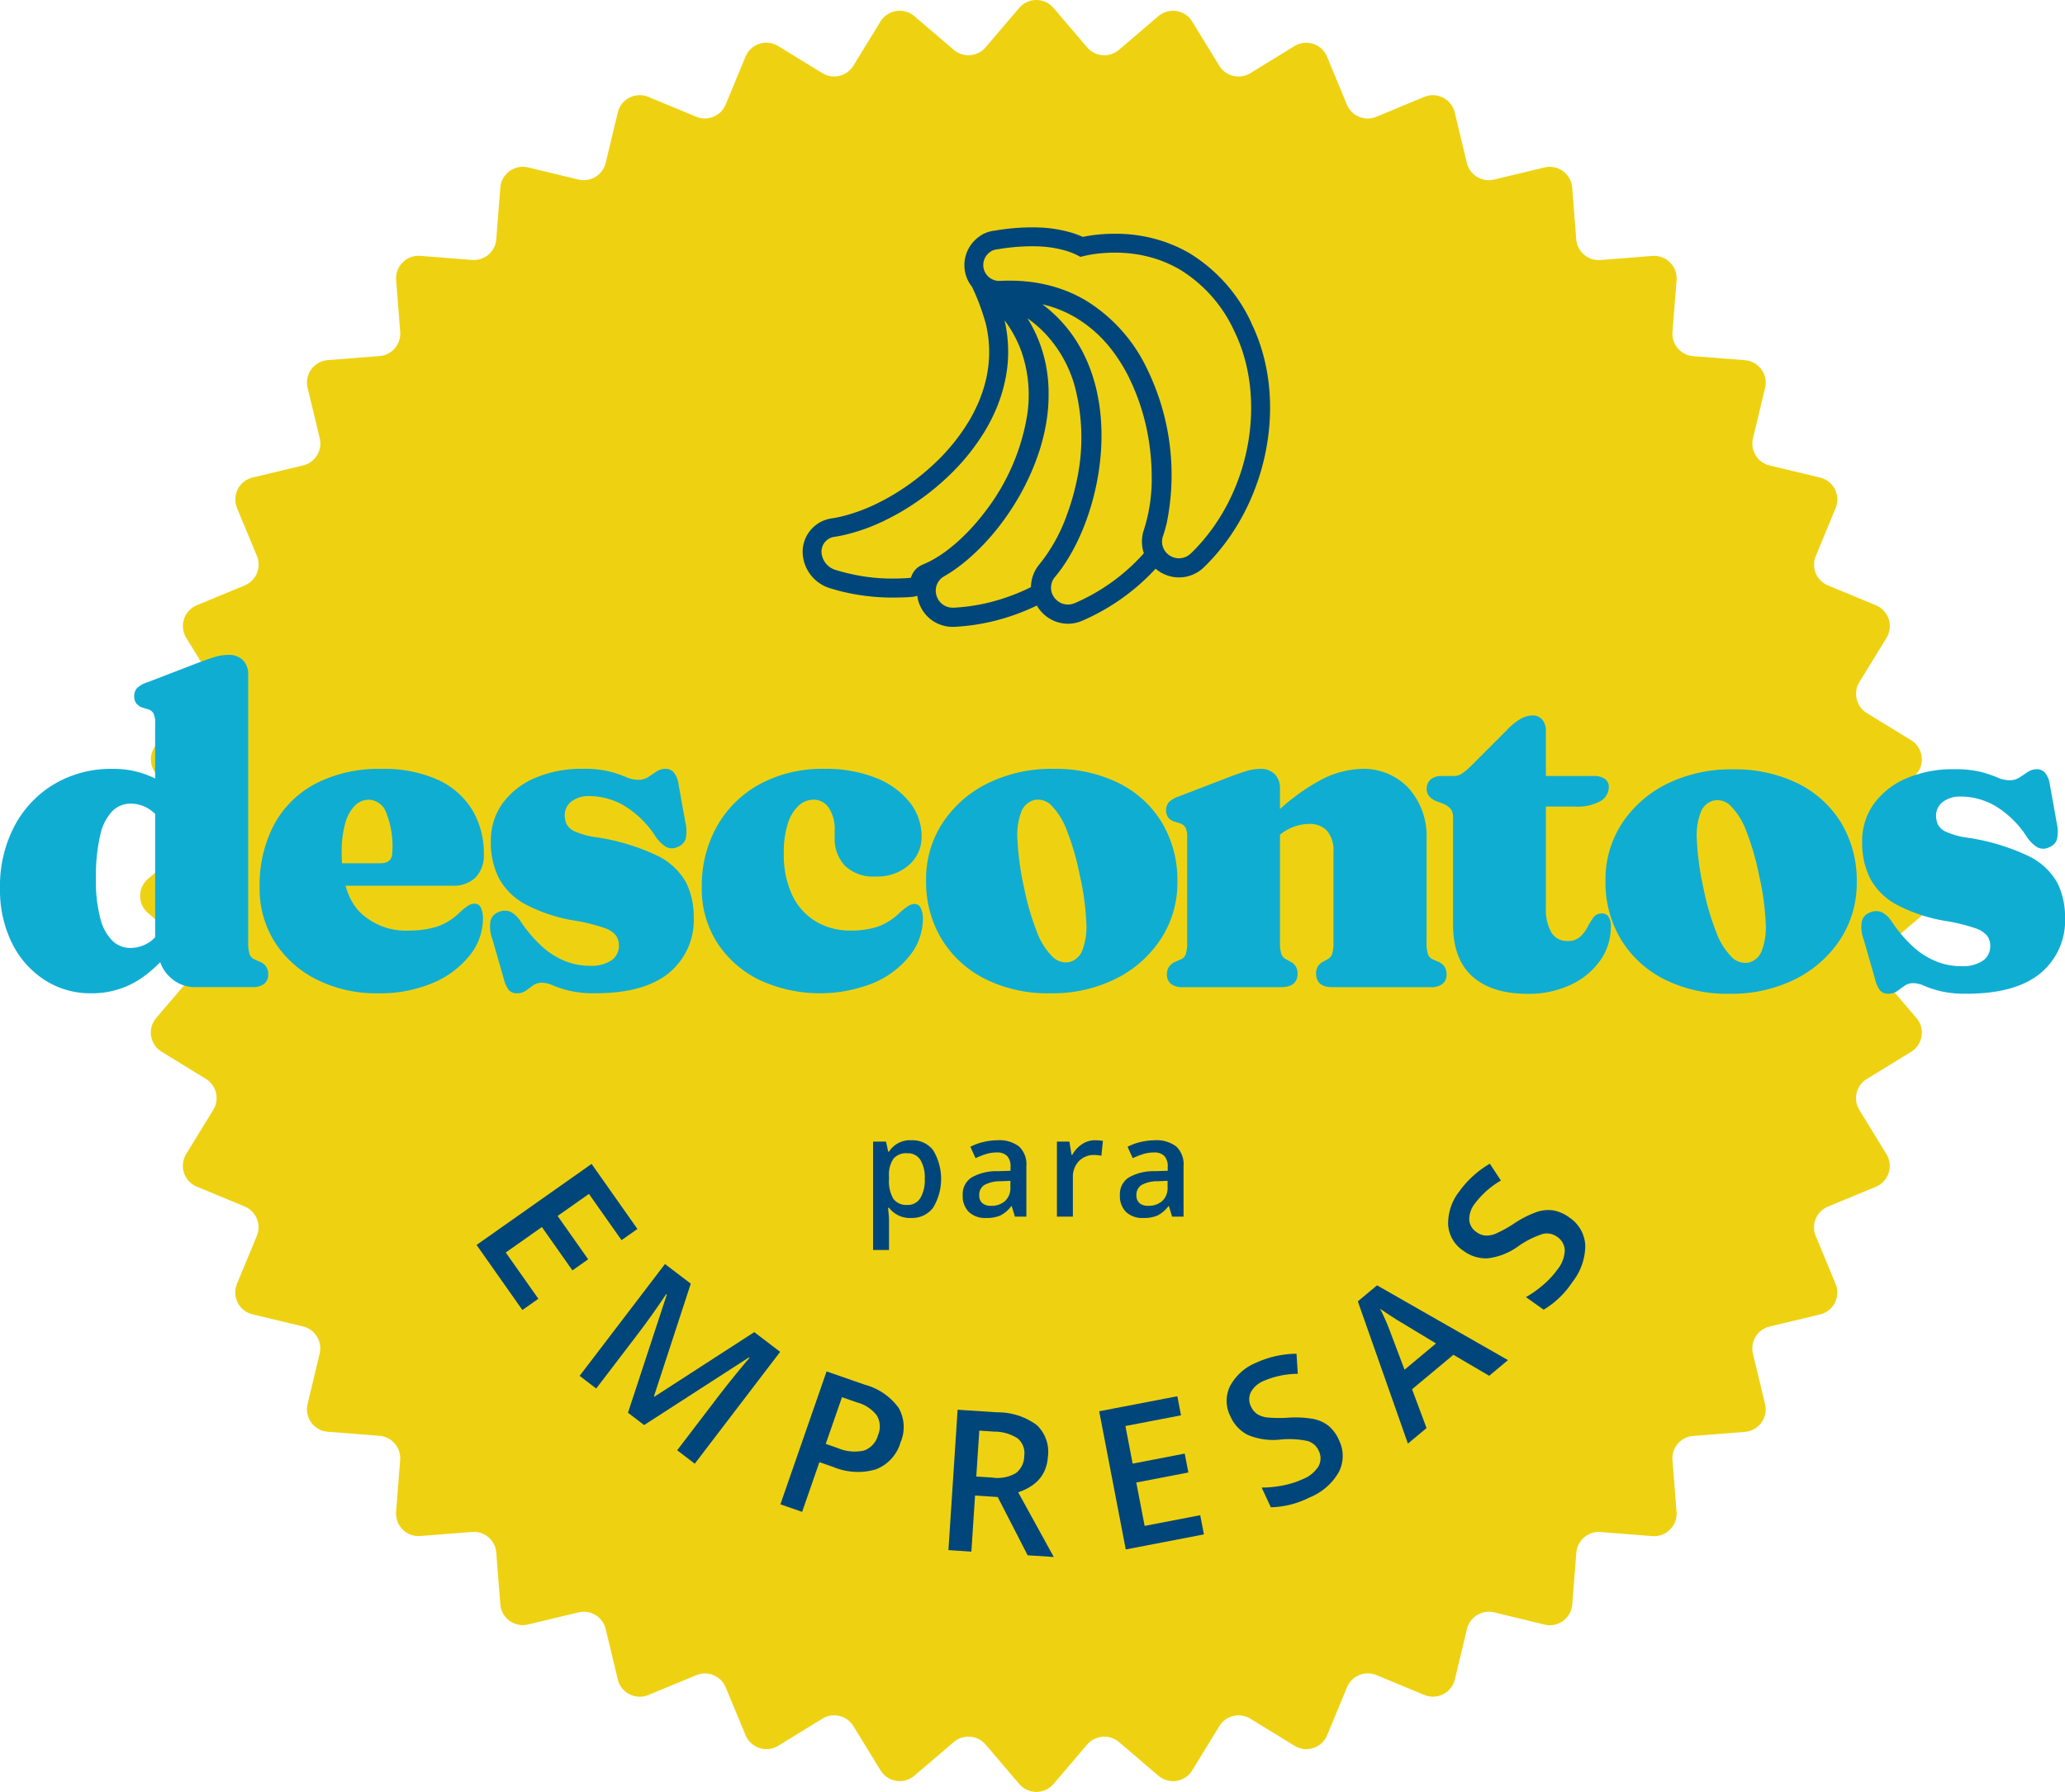 <svg xmlns="http://www.w3.org/2000/svg" xmlns:xlink="http://www.w3.org/1999/xlink" id="Grupo_2299" data-name="Grupo 2299" width="267.472" height="232.163" viewBox="0 0 267.472 232.163"><defs><clipPath id="clip-path"><rect id="Ret&#xE2;ngulo_755" data-name="Ret&#xE2;ngulo 755" width="267.472" height="232.163" fill="none"></rect></clipPath></defs><g id="Grupo_2298" data-name="Grupo 2298" clip-path="url(#clip-path)"><path id="Caminho_3823" data-name="Caminho 3823" d="M136.453,1.024l4.362,5.108a2.92,2.92,0,0,0,4.115.326l0,0,5.106-4.363a2.92,2.92,0,0,1,4.117.323,2.889,2.889,0,0,1,.27.372l3.508,5.727a2.919,2.919,0,0,0,4.015.964h0l5.727-3.51a2.92,2.92,0,0,1,4.014.971,2.961,2.961,0,0,1,.2.4l2.57,6.206a2.92,2.92,0,0,0,3.815,1.581l6.2-2.572a2.92,2.92,0,0,1,3.957,2.017l1.567,6.531a2.921,2.921,0,0,0,3.521,2.158l6.531-1.569a2.919,2.919,0,0,1,3.521,2.157,2.885,2.885,0,0,1,.072.453l.526,6.7a2.92,2.92,0,0,0,3.14,2.682l6.7-.528A2.921,2.921,0,0,1,217.16,36.3l-.528,6.7a2.92,2.92,0,0,0,2.682,3.14l6.7.526A2.921,2.921,0,0,1,228.7,49.8a2.885,2.885,0,0,1-.072.453l-1.569,6.531a2.921,2.921,0,0,0,2.158,3.521l6.531,1.567a2.919,2.919,0,0,1,2.017,3.957l-2.572,6.205a2.92,2.92,0,0,0,1.581,3.815l6.206,2.57a2.92,2.92,0,0,1,1.58,3.815,2.956,2.956,0,0,1-.208.408l-3.51,5.727a2.92,2.92,0,0,0,.963,4.016h0l5.727,3.508a2.922,2.922,0,0,1,.7,4.387l-4.363,5.107a2.919,2.919,0,0,0,.323,4.115h0l5.108,4.362a2.92,2.92,0,0,1,0,4.441l-5.108,4.361a2.921,2.921,0,0,0-.324,4.117l4.363,5.107a2.919,2.919,0,0,1-.326,4.115,2.85,2.85,0,0,1-.374.271L241.8,139.79a2.919,2.919,0,0,0-.964,4.015h0l3.51,5.726a2.92,2.92,0,0,1-.963,4.016,2.964,2.964,0,0,1-.409.208l-6.206,2.57a2.92,2.92,0,0,0-1.581,3.815l2.572,6.2a2.92,2.92,0,0,1-2.017,3.957l-6.531,1.567a2.921,2.921,0,0,0-2.158,3.521l1.569,6.531a2.922,2.922,0,0,1-2.159,3.522,2.98,2.98,0,0,1-.451.071l-6.7.526a2.919,2.919,0,0,0-2.682,3.138v0l.528,6.7a2.92,2.92,0,0,1-3.141,3.14l-6.7-.527a2.92,2.92,0,0,0-3.14,2.682l-.526,6.7a2.921,2.921,0,0,1-3.14,2.682,2.885,2.885,0,0,1-.453-.072l-6.526-1.585a2.921,2.921,0,0,0-3.521,2.158l-1.567,6.531a2.921,2.921,0,0,1-3.526,2.15,3.028,3.028,0,0,1-.426-.139l-6.205-2.571a2.919,2.919,0,0,0-3.814,1.579v0l-2.57,6.205a2.919,2.919,0,0,1-3.813,1.582,2.981,2.981,0,0,1-.41-.209l-5.727-3.511a2.921,2.921,0,0,0-4.016.965l-3.508,5.727a2.922,2.922,0,0,1-4.387.7l-5.106-4.363a2.92,2.92,0,0,0-4.116.322v0l-4.362,5.108a2.92,2.92,0,0,1-4.441,0l-4.361-5.108a2.92,2.92,0,0,0-4.115-.326l0,0-5.107,4.363a2.919,2.919,0,0,1-4.386-.7l-3.509-5.727a2.922,2.922,0,0,0-4.016-.965l-5.727,3.516a2.919,2.919,0,0,1-4.015-.964,2.811,2.811,0,0,1-.209-.409L94,218.616a2.919,2.919,0,0,0-3.813-1.582h0L83.976,219.6a2.92,2.92,0,0,1-3.815-1.58,2.883,2.883,0,0,1-.142-.436l-1.567-6.531a2.921,2.921,0,0,0-3.521-2.158L68.4,210.465a2.922,2.922,0,0,1-3.522-2.159,3,3,0,0,1-.071-.451l-.526-6.7a2.919,2.919,0,0,0-3.138-2.682h0l-6.7.527a2.919,2.919,0,0,1-3.14-3.14l.527-6.7a2.919,2.919,0,0,0-2.68-3.14h0l-6.7-.526a2.92,2.92,0,0,1-2.681-3.142,2.86,2.86,0,0,1,.071-.451L41.4,175.37a2.921,2.921,0,0,0-2.158-3.521l-6.531-1.567a2.921,2.921,0,0,1-2.158-3.521,2.883,2.883,0,0,1,.142-.436l2.571-6.205a2.919,2.919,0,0,0-1.579-3.814h0l-6.2-2.57a2.921,2.921,0,0,1-1.582-3.815,3.029,3.029,0,0,1,.209-.409l3.511-5.726a2.921,2.921,0,0,0-.965-4.016l-5.727-3.509a2.92,2.92,0,0,1-.966-4.014,3,3,0,0,1,.271-.372l4.363-5.107a2.92,2.92,0,0,0-.322-4.116h0L19.175,118.3a2.92,2.92,0,0,1,0-4.441l5.108-4.362a2.918,2.918,0,0,0,.326-4.114l0,0-4.363-5.107a2.92,2.92,0,0,1,.323-4.117,2.89,2.89,0,0,1,.372-.27l5.727-3.508a2.922,2.922,0,0,0,.965-4.016L24.12,82.637a2.919,2.919,0,0,1,.965-4.014,2.965,2.965,0,0,1,.409-.208l6.2-2.57a2.919,2.919,0,0,0,1.582-3.813v0L30.7,65.825a2.92,2.92,0,0,1,1.58-3.815,2.883,2.883,0,0,1,.436-.142L39.255,60.3a2.921,2.921,0,0,0,2.158-3.521l-1.569-6.531A2.919,2.919,0,0,1,42,46.728a2.887,2.887,0,0,1,.453-.072l6.7-.526a2.92,2.92,0,0,0,2.682-3.14l-.527-6.7a2.92,2.92,0,0,1,3.14-3.141l6.7.528A2.919,2.919,0,0,0,64.281,31l.526-6.7a2.92,2.92,0,0,1,3.142-2.681,2.86,2.86,0,0,1,.451.071l6.531,1.569A2.921,2.921,0,0,0,78.452,21.1l1.567-6.531a2.919,2.919,0,0,1,3.957-2.017l6.205,2.572a2.92,2.92,0,0,0,3.813-1.578l2.57-6.206a2.918,2.918,0,0,1,4.23-1.372l5.726,3.51a2.92,2.92,0,0,0,4.016-.963h0l3.509-5.727a2.92,2.92,0,0,1,4.014-.966,3,3,0,0,1,.372.271l5.107,4.363a2.92,2.92,0,0,0,4.116-.322v0l4.361-5.108a2.92,2.92,0,0,1,4.441,0" fill="#eed212"></path><path id="Caminho_3824" data-name="Caminho 3824" d="M27.371,116.082A106.866,106.866,0,1,0,134.236,9.217,106.865,106.865,0,0,0,27.371,116.082" fill="#eed212"></path><path id="Caminho_3825" data-name="Caminho 3825" d="M162.091,41.849a20.7,20.7,0,0,0-7.978-9.017l-.119-.071c-.04-.023-.08-.046-.121-.068s-.078-.045-.117-.067L153.7,32.6l-.041-.024c-.08-.044-.159-.086-.239-.128-.206-.111-.424-.221-.65-.329l-.019-.009c-.226-.109-.451-.212-.669-.3s-.445-.185-.665-.271c-.149-.057-.3-.112-.445-.165a19.385,19.385,0,0,0-5.037-1.042l-.062,0c-.111-.008-.221-.016-.328-.021-.18-.01-.358-.018-.532-.023-.148,0-.276-.006-.4-.006-.091,0-.182,0-.271,0h-.039c-.141,0-.282,0-.42.008-.18,0-.351.01-.509.018s-.288.015-.429.024l-.023,0h-.018a20.242,20.242,0,0,0-2.652.359,12.093,12.093,0,0,0-1.487-.554,17.091,17.091,0,0,0-4.391-.671c-.354-.012-.713-.014-1.066-.008a29.106,29.106,0,0,0-4.119.363l-.04.006-.375.063-.026,0c-.116.016-.233.036-.348.061-.085.017-.149.034-.182.042l-.09.026-.119.036a4.041,4.041,0,0,0-.422.154l-.043.019c-.065.028-.142.064-.23.112-.059.033-.116.067-.171.1l-.016.01c-.037.022-.074.046-.11.07-.066.044-.143.1-.229.161a2.522,2.522,0,0,0-.2.158l-.017.015q-.035.027-.069.057c-.106.091-.209.186-.305.284-.029.029-.058.06-.085.091s-.077.087-.114.131-.086.1-.127.153c-.073.094-.144.193-.21.293a4.444,4.444,0,0,0-.322.575c-.044.094-.105.232-.163.4a4.51,4.51,0,0,0,.731,4.334,28.274,28.274,0,0,1,1.809,4.892,15.657,15.657,0,0,1,.378,4.5c-.01.138-.021.275-.032.409-.041.455-.1.914-.184,1.366-.025.138-.05.276-.08.412l0,.024a17.89,17.89,0,0,1-1.446,4.2c-.061.125-.119.243-.178.36l0,.007c-.086.167-.167.325-.246.468l-.009.017-.064.116c-.026.047-.053.094-.078.142-.066.119-.136.237-.205.355l-.06.1a25.7,25.7,0,0,1-4.143,5.2c-.273.266-.544.52-.807.755s-.541.48-.861.751c-.408.342-.848.691-1.3,1.032-.2.15-.374.277-.543.4l-.03.021c-.53.382-1.1.76-1.685,1.125-.472.29-.924.553-1.372.8-.316.173-.624.334-.918.481a22.755,22.755,0,0,1-4.952,1.832c-.255.059-.505.11-.772.158l-.038.007-.049.008c-.049.006-.1.014-.146.023s-.106.019-.16.027a4.38,4.38,0,0,0-3.754,4.735c0,.021,0,.041.007.061a4.992,4.992,0,0,0,3.412,4.217c.161.052.32.1.476.147.186.054.363.1.543.154s.37.1.549.144.379.092.568.133.35.078.526.115l.014,0c.185.038.367.074.553.106.161.03.323.058.485.084.2.035.415.067.682.1.161.025.324.046.5.065s.347.041.522.06l.021,0c.647.066,1.3.108,1.935.127l.077,0h.014c.139.006.27.008.4.008h.111c.089,0,.187,0,.284,0h.043l.29,0h.181l.543-.015.032,0h.032l.106,0c.136-.005.275-.012.413-.019l.026,0,.038,0h.016c.271-.016.553-.037.837-.063a2.464,2.464,0,0,0,.589-.136c.018.13.04.26.069.39a4.487,4.487,0,0,0,.359,1.028l.016.033.021.043a4.571,4.571,0,0,0,1.788,1.906,4.642,4.642,0,0,0,2.491.629l.158-.007c.187-.01.372-.023.557-.036.064,0,.125-.009.186-.015.169-.013.322-.027.467-.042.07-.006.139-.013.21-.021.16-.017.325-.035.49-.057.045-.005.1-.011.157-.02q.271-.036.538-.076c.085-.012.172-.025.26-.041.152-.023.314-.051.492-.085.063-.01.122-.021.179-.033.184-.034.366-.07.549-.109s.32-.067.463-.1c.081-.017.162-.036.244-.056.2-.047.414-.1.653-.163a28.61,28.61,0,0,0,5.147-1.9,4.466,4.466,0,0,0,.24.379,4.364,4.364,0,0,0,.6.693l0,0,.03.029a4.595,4.595,0,0,0,2.89,1.245,4.509,4.509,0,0,0,.569,0,4.6,4.6,0,0,0,1.5-.356,28.065,28.065,0,0,0,9.552-6.76c.081.069.163.137.249.2a4.5,4.5,0,0,0,.421.278,4.6,4.6,0,0,0,.554.275l.022.01.059.024a4.567,4.567,0,0,0,2.9.187,4.625,4.625,0,0,0,2.037-1.147c8.372-8.1,11.022-21.7,6.165-31.634M119.607,73.112a2.812,2.812,0,0,0-.861.513,2.669,2.669,0,0,0-.759,1.233c-.25.023-.5.043-.754.057l-.069,0-.383.018c-.053,0-.107,0-.16.006-.169.006-.338.01-.505.014a.842.842,0,0,0-.087,0c-.108,0-.217,0-.325,0s-.19,0-.285,0l-.144,0c-.1,0-.207,0-.311-.006l-.106,0c-.592-.017-1.186-.056-1.778-.116-.168-.018-.337-.037-.5-.058-.145-.016-.289-.034-.434-.056-.209-.028-.419-.059-.628-.1-.15-.024-.3-.05-.448-.078-.17-.029-.335-.062-.5-.1s-.333-.072-.5-.109-.334-.076-.5-.118-.332-.085-.5-.129-.332-.093-.5-.141c-.136-.041-.275-.083-.412-.128a2.468,2.468,0,0,1-.491-.22,2.556,2.556,0,0,1-1.253-1.961v0a1.926,1.926,0,0,1,1.659-2.081c.093-.013.186-.029.28-.047.067-.009.135-.02.2-.033.293-.052.589-.112.889-.182a24.923,24.923,0,0,0,5.5-2.027c.333-.166.666-.341,1-.522.5-.272,1-.562,1.492-.867q.919-.571,1.822-1.216c.207-.144.409-.294.614-.446q.716-.539,1.412-1.12c.308-.261.613-.525.914-.8s.6-.547.886-.829a28.259,28.259,0,0,0,4.54-5.7c.1-.175.2-.348.3-.523.048-.089.1-.179.147-.268.1-.176.19-.355.282-.533v0c.07-.137.138-.276.205-.415a20.3,20.3,0,0,0,1.643-4.775c.035-.164.066-.329.1-.5.094-.522.165-1.052.213-1.587.013-.149.024-.3.036-.453a18.034,18.034,0,0,0-.435-5.216,15.6,15.6,0,0,1,2.178,4.016,17.158,17.158,0,0,1,.731,8.408,27.717,27.717,0,0,1-5.263,12.161c-2.48,3.338-5.521,5.957-8.148,7.024m8.919,4.848c-.2.053-.407.105-.613.152-.063.017-.128.032-.192.044-.141.035-.283.065-.426.094-.176.037-.351.072-.529.105-.044.01-.089.017-.134.024-.156.03-.313.058-.47.081-.064.012-.129.023-.194.031q-.274.042-.553.078c-.028,0-.057.008-.083.01-.158.022-.317.039-.476.056l-.175.017c-.151.017-.3.03-.454.041l-.14.012c-.176.012-.352.025-.529.033-.025,0-.049,0-.073,0a2.192,2.192,0,0,1-1.2-.3,2.136,2.136,0,0,1-.834-.888c-.006-.014-.014-.028-.02-.042a1.992,1.992,0,0,1-.174-.49,2.126,2.126,0,0,1,1-2.324c.043-.025.086-.05.128-.076s.08-.046.12-.072c.088-.048.175-.1.263-.159.122-.073.244-.149.364-.23l.043-.029c.121-.077.244-.159.365-.244.089-.06.178-.123.268-.19h0l.13-.094c.123-.089.245-.179.368-.274s.23-.175.343-.265c.143-.112.285-.228.427-.345.091-.074.179-.148.268-.226s.161-.138.243-.209.17-.15.253-.226q.24-.214.48-.442c.092-.087.185-.174.276-.265.257-.249.514-.508.767-.774.116-.122.232-.244.347-.371s.244-.266.365-.4c.088-.1.178-.2.266-.3.063-.073.127-.146.188-.22q.219-.256.435-.522l.25-.312c.108-.134.213-.272.32-.412.328-.425.649-.866.959-1.317.109-.156.218-.315.324-.475s.211-.32.314-.484q.266-.41.517-.833c.071-.115.137-.229.205-.346a31.364,31.364,0,0,0,1.547-3c.072-.16.143-.318.211-.477a.138.138,0,0,0,.01-.022c.065-.152.13-.306.191-.459.015-.035.029-.068.043-.1q.078-.189.153-.381c.053-.137.107-.275.158-.414.033-.089.067-.181.1-.272s.068-.186.1-.278.065-.187.1-.281c.223-.652.422-1.314.592-1.98.038-.147.075-.3.111-.442.047-.2.093-.4.136-.607.027-.126.054-.255.079-.382.045-.229.088-.458.126-.688q.039-.239.075-.477a.357.357,0,0,0,.007-.056c.026-.175.051-.352.073-.526a.029.029,0,0,1,0-.013c.016-.137.031-.275.047-.412,0-.052.01-.1.014-.158.011-.111.021-.221.029-.333.008-.083.015-.165.02-.25a.516.516,0,0,0,0-.068c.009-.119.016-.239.023-.358,0-.023,0-.047,0-.07.006-.173.013-.345.017-.516,0-.149,0-.3,0-.45,0-.045,0-.09,0-.137,0-.112,0-.226,0-.34,0-.035,0-.071,0-.106,0-.079,0-.154-.006-.232-.006-.15-.014-.3-.022-.449s-.018-.3-.033-.451l0-.035c-.013-.169-.03-.337-.05-.5s-.04-.359-.067-.538-.052-.359-.083-.537c-.026-.15-.052-.3-.082-.449a.015.015,0,0,0,0-.013c-.009-.051-.019-.1-.03-.158-.031-.149-.063-.3-.1-.449q-.06-.267-.131-.531a17.886,17.886,0,0,0-2.131-4.938,15.423,15.423,0,0,1,2.152,1.825,16.3,16.3,0,0,1,4.007,7.1,26.315,26.315,0,0,1,.083,12.727,30,30,0,0,1-1.152,3.859,21.734,21.734,0,0,1-3.529,6.342,4.7,4.7,0,0,0-1.11,2.973,26.16,26.16,0,0,1-5.011,1.886m10.646.2a2.184,2.184,0,0,1-.7.166,2.043,2.043,0,0,1-.271,0,2.155,2.155,0,0,1-1.355-.583c-.01-.011-.021-.021-.033-.032a1.978,1.978,0,0,1-.274-.316,2.14,2.14,0,0,1,.1-2.622c.295-.349.58-.72.861-1.11,5.386-7.52,8.139-22.631.311-31.636a17.853,17.853,0,0,0-2.8-2.6,15.571,15.571,0,0,1,2.528.825,15.143,15.143,0,0,1,1.728.865,16.755,16.755,0,0,1,4.926,4.467A21.727,21.727,0,0,1,146.281,49l0,.01,0,.006a28.4,28.4,0,0,1,2.573,8.414,29.92,29.92,0,0,1,.321,4.312,21.472,21.472,0,0,1-1.006,6.89,4.711,4.711,0,0,0-.007,3.047,25.537,25.537,0,0,1-9,6.481m15.053-6.439a2.17,2.17,0,0,1-2.318.452l-.046-.019a2.163,2.163,0,0,1-.277-.137,1.97,1.97,0,0,1-.194-.128,2.141,2.141,0,0,1-.75-2.41,18.089,18.089,0,0,0,.508-1.782,31.313,31.313,0,0,0-2.559-19.906,20.883,20.883,0,0,0-8.009-8.908,17.9,17.9,0,0,0-4.076-1.743c-.141-.042-.283-.081-.425-.117a19.425,19.425,0,0,0-2.807-.526,22.906,22.906,0,0,0-3.718-.106,1.953,1.953,0,0,1-.508-.037,1.822,1.822,0,0,1-.427-.132,2.078,2.078,0,0,1-.236-.118,2.039,2.039,0,0,1-.948-1.259,2.062,2.062,0,0,1,.056-1.2c.022-.062.048-.123.075-.181a1.934,1.934,0,0,1,.146-.259c.035-.053.073-.106.113-.157h0c.039-.048.081-.1.122-.141a2.046,2.046,0,0,1,.152-.141l.005,0a.127.127,0,0,1,.021-.016.1.1,0,0,1,.016-.014.081.081,0,0,0,.015-.013c0-.005.013-.01.02-.016l.034-.032c.012-.007.021-.014.031-.021.048-.037.1-.07.145-.1l.047-.028c.033-.02.066-.038.1-.055a.209.209,0,0,0-.035.013l.048-.022.008,0a1.605,1.605,0,0,1,.168-.062l.118-.035a.447.447,0,0,1,.061-.014,2.143,2.143,0,0,1,.224-.039l.008,0a.014.014,0,0,0,.011,0c.137-.024.279-.048.427-.071h0a26.925,26.925,0,0,1,3.78-.334q.47-.009.948.007a14.676,14.676,0,0,1,3.767.569,9.084,9.084,0,0,1,1.889.8s.058-.017.171-.047a16.724,16.724,0,0,1,2.956-.46c.134-.008.271-.017.411-.023s.308-.013.466-.017c.12,0,.243-.005.366-.006.085,0,.173,0,.261,0,.116,0,.236,0,.358.005.156,0,.315.011.476.02.109.005.221.014.336.022a16.962,16.962,0,0,1,4.39.9c.126.045.255.092.382.142.193.075.388.151.583.237s.385.17.578.263h0q.288.136.579.292c.065.035.13.069.2.106s.129.071.193.108l.1.056.1.057a18.191,18.191,0,0,1,7.037,7.993c4.252,8.695,2.2,21.184-5.668,28.8" fill="#00467a"></path><path id="Caminho_3826" data-name="Caminho 3826" d="M67.664,169.72l-5.937-8.428,14.9-10.5,5.936,8.428-2.059,1.45-4.221-5.992-4.057,2.857,3.956,5.616-2.039,1.435-3.955-5.615-4.678,3.3,4.22,5.992Z" fill="#00467a"></path><path id="Caminho_3827" data-name="Caminho 3827" d="M81.34,183.03l5.032-15.308-.079-.06q-1.889,2.826-3.688,5.183l-5.378,7.047-2.151-1.64,11.058-14.491,3.34,2.548-4.773,14.6.059.046L97.7,172.587l3.35,2.555L89.99,189.633l-2.279-1.74,5.469-7.166q.823-1.079,2.2-2.773t1.7-2.029L97,175.864l-13.569,8.762Z" fill="#00467a"></path><path id="Caminho_3828" data-name="Caminho 3828" d="M116.652,186.843a5.317,5.317,0,0,1-3.2,3.52,8.232,8.232,0,0,1-5.527-.311l-1.79-.621-2.238,6.442-2.815-.978,5.983-17.218,4.957,1.723a7.931,7.931,0,0,1,4.375,3,5.016,5.016,0,0,1,.257,4.445m-9.7.221,1.5.52a5.676,5.676,0,0,0,3.441.35,2.9,2.9,0,0,0,1.831-2,2.829,2.829,0,0,0-.138-2.529,4.74,4.74,0,0,0-2.572-1.712l-1.954-.68Z" fill="#00467a"></path><path id="Caminho_3829" data-name="Caminho 3829" d="M126.295,193.757l-.475,7.266-2.973-.195,1.189-18.188,5.137.336a8.454,8.454,0,0,1,5.126,1.659,4.746,4.746,0,0,1,1.431,4.092q-.221,3.395-3.848,4.608l4.61,8.385-3.383-.222-3.879-7.55Zm.161-2.463,2.064.135a4.73,4.73,0,0,0,3.061-.575,2.8,2.8,0,0,0,1.083-2.228,2.472,2.472,0,0,0-.863-2.28,5.533,5.533,0,0,0-2.99-.87l-1.966-.129Z" fill="#00467a"></path><path id="Caminho_3830" data-name="Caminho 3830" d="M155.94,198.792l-10.123,1.948-3.443-17.9,10.123-1.947.475,2.472-7.2,1.385.937,4.873,6.745-1.3.471,2.448-6.745,1.3,1.081,5.619,7.2-1.384Z" fill="#00467a"></path><path id="Caminho_3831" data-name="Caminho 3831" d="M173.4,186.515a4.586,4.586,0,0,1,.014,4.2,7.65,7.65,0,0,1-3.815,3.3,11.577,11.577,0,0,1-4.994,1.262l-1.187-2.555a13.789,13.789,0,0,0,2.791-.279,11.246,11.246,0,0,0,2.51-.8,4.154,4.154,0,0,0,2.085-1.711,2.191,2.191,0,0,0,0-1.993,2.264,2.264,0,0,0-1.43-1.246,11.6,11.6,0,0,0-3.6-.182,8.437,8.437,0,0,1-4.16-.611,4.874,4.874,0,0,1-2.24-2.4,4.362,4.362,0,0,1-.043-3.939,6.724,6.724,0,0,1,3.393-3.02,12.777,12.777,0,0,1,5.209-1.155l.165,2.6a11.391,11.391,0,0,0-4.364.9,3.329,3.329,0,0,0-1.725,1.5,2.07,2.07,0,0,0,.023,1.824,2.35,2.35,0,0,0,.784.977,3.071,3.071,0,0,0,1.295.45,16.742,16.742,0,0,0,2.737.034,13.522,13.522,0,0,1,3.325.174,4.581,4.581,0,0,1,1.931.9,4.915,4.915,0,0,1,1.3,1.761" fill="#00467a"></path><path id="Caminho_3832" data-name="Caminho 3832" d="M192.892,178.243l-4.64-2.72-5.351,4.463,1.874,5.029-2.413,2.012L175.875,168.6l2.489-2.076,16.959,9.687ZM186,174.053l-4.489-2.716q-.464-.264-1.4-.875t-1.356-.915a27.941,27.941,0,0,1,1.393,3.206l1.778,4.7Z" fill="#00467a"></path><path id="Caminho_3833" data-name="Caminho 3833" d="M203.235,157.712a4.585,4.585,0,0,1,2.1,3.641,7.65,7.65,0,0,1-1.677,4.755,11.567,11.567,0,0,1-3.712,3.573l-2.3-1.631a13.623,13.623,0,0,0,2.285-1.626,11.175,11.175,0,0,0,1.786-1.936,4.152,4.152,0,0,0,.962-2.519,2.2,2.2,0,0,0-.988-1.732,2.27,2.27,0,0,0-1.86-.373,11.671,11.671,0,0,0-3.219,1.629,8.435,8.435,0,0,1-3.915,1.532,4.879,4.879,0,0,1-3.134-.969,4.368,4.368,0,0,1-1.991-3.4,6.726,6.726,0,0,1,1.45-4.305,12.792,12.792,0,0,1,3.95-3.586l1.435,2.179a11.4,11.4,0,0,0-3.344,2.947,3.337,3.337,0,0,0-.756,2.153,2.068,2.068,0,0,0,.925,1.573,2.336,2.336,0,0,0,1.164.46,3.068,3.068,0,0,0,1.348-.252,16.511,16.511,0,0,0,2.394-1.327,13.567,13.567,0,0,1,2.973-1.5,4.589,4.589,0,0,1,2.126-.173,4.9,4.9,0,0,1,2,.885" fill="#00467a"></path><path id="Caminho_3834" data-name="Caminho 3834" d="M118.016,157.8a3.406,3.406,0,0,1-2.865-1.327h-.123q.123,1.23.123,1.494v3.981h-2.065V147.9h1.67q.069.273.289,1.3h.106a3.234,3.234,0,0,1,2.9-1.475,3.372,3.372,0,0,1,2.834,1.317,7.232,7.232,0,0,1-.017,7.418,3.407,3.407,0,0,1-2.852,1.336m-.5-8.385a2.145,2.145,0,0,0-1.8.721,3.733,3.733,0,0,0-.567,2.3v.308a4.546,4.546,0,0,0,.562,2.571,2.091,2.091,0,0,0,1.837.795,1.863,1.863,0,0,0,1.652-.879,4.533,4.533,0,0,0,.581-2.5,4.375,4.375,0,0,0-.577-2.474,1.918,1.918,0,0,0-1.691-.84" fill="#00467a"></path><path id="Caminho_3835" data-name="Caminho 3835" d="M131.46,157.624l-.413-1.353h-.07a3.991,3.991,0,0,1-1.415,1.209,4.492,4.492,0,0,1-1.828.32,3.1,3.1,0,0,1-2.237-.773,2.9,2.9,0,0,1-.8-2.189,2.568,2.568,0,0,1,1.116-2.267,6.419,6.419,0,0,1,3.4-.835l1.679-.053v-.519a1.966,1.966,0,0,0-.436-1.393,1.773,1.773,0,0,0-1.348-.461,4.652,4.652,0,0,0-1.433.22,10.754,10.754,0,0,0-1.317.518l-.668-1.476a7.166,7.166,0,0,1,1.73-.629,8,8,0,0,1,1.776-.215,4.2,4.2,0,0,1,2.8.808,3.166,3.166,0,0,1,.946,2.54v6.548Zm-3.076-1.406a2.556,2.556,0,0,0,1.807-.629,2.279,2.279,0,0,0,.68-1.762v-.843l-1.248.052a4.269,4.269,0,0,0-2.122.489,1.48,1.48,0,0,0-.663,1.331,1.3,1.3,0,0,0,.386,1.007,1.667,1.667,0,0,0,1.16.355" fill="#00467a"></path><path id="Caminho_3836" data-name="Caminho 3836" d="M141.829,147.728a4.937,4.937,0,0,1,1.028.088l-.2,1.925a3.864,3.864,0,0,0-.914-.106,2.646,2.646,0,0,0-2.008.809,2.925,2.925,0,0,0-.769,2.1v5.08H136.9V147.9h1.617l.272,1.714h.105a3.867,3.867,0,0,1,1.262-1.38,3,3,0,0,1,1.674-.51" fill="#00467a"></path><path id="Caminho_3837" data-name="Caminho 3837" d="M151.82,157.624l-.413-1.353h-.07a3.991,3.991,0,0,1-1.415,1.209,4.492,4.492,0,0,1-1.828.32,3.1,3.1,0,0,1-2.237-.773,2.9,2.9,0,0,1-.8-2.189,2.568,2.568,0,0,1,1.116-2.267,6.418,6.418,0,0,1,3.4-.835l1.679-.053v-.519a1.966,1.966,0,0,0-.436-1.393,1.773,1.773,0,0,0-1.348-.461,4.652,4.652,0,0,0-1.433.22,10.754,10.754,0,0,0-1.317.518l-.668-1.476a7.166,7.166,0,0,1,1.73-.629,8,8,0,0,1,1.776-.215,4.2,4.2,0,0,1,2.8.808,3.166,3.166,0,0,1,.946,2.54v6.548Zm-3.076-1.406a2.556,2.556,0,0,0,1.807-.629,2.279,2.279,0,0,0,.68-1.762v-.843l-1.248.052a4.269,4.269,0,0,0-2.122.489,1.48,1.48,0,0,0-.663,1.331,1.3,1.3,0,0,0,.386,1.007,1.667,1.667,0,0,0,1.16.355" fill="#00467a"></path><path id="Caminho_3838" data-name="Caminho 3838" d="M34.473,125.238a1.843,1.843,0,0,0-.926-.683l-.626-.286a1.133,1.133,0,0,1-.6-.67,5.128,5.128,0,0,1-.171-1.582V87.36a2.553,2.553,0,0,0-.655-1.8,2.467,2.467,0,0,0-1.91-.713,6.141,6.141,0,0,0-1.724.256q-.87.258-2.294.8l-6.441,2.48a3.485,3.485,0,0,0-1.383.769,1.525,1.525,0,0,0-.356,1.055,1.486,1.486,0,0,0,.27.926,1.737,1.737,0,0,0,.841.555l.655.2a1.188,1.188,0,0,1,.713.513,2.6,2.6,0,0,1,.228,1.282v7.176a12.017,12.017,0,0,0-5.558-1.247,14.414,14.414,0,0,0-7.453,1.938A13.8,13.8,0,0,0,1.9,106.969,16.7,16.7,0,0,0,0,115.091a15.5,15.5,0,0,0,1.539,7.069,12.023,12.023,0,0,0,4.219,4.788,10.9,10.9,0,0,0,6.07,1.739,11.254,11.254,0,0,0,6.912-2.266,18.25,18.25,0,0,0,2.018-1.765,4.52,4.52,0,0,0,1.189,1.864,4.626,4.626,0,0,0,3.307,1.369h7.381a2.4,2.4,0,0,0,1.61-.442,1.571,1.571,0,0,0,.5-1.24,1.777,1.777,0,0,0-.271-.969m-17.6-2.423a3.31,3.31,0,0,1-2.28-.9,6.13,6.13,0,0,1-1.582-2.864,18.729,18.729,0,0,1-.584-5.187,23.305,23.305,0,0,1,.556-5.672,6.513,6.513,0,0,1,1.567-3.107,3.3,3.3,0,0,1,2.352-.968,4.4,4.4,0,0,1,2.523.783,6.077,6.077,0,0,1,.669.542v15.988c-.114.111-.227.234-.342.329a4.415,4.415,0,0,1-2.879,1.054" fill="#10add3"></path><path id="Caminho_3839" data-name="Caminho 3839" d="M62.674,110.646a4.153,4.153,0,0,1-1.056,3.021,4.067,4.067,0,0,1-3.049,1.082h-16.9v-2.906h7.611q1.539,0,1.538-1.454a11.8,11.8,0,0,0-.84-5.216,2.484,2.484,0,0,0-2.18-1.568,2.572,2.572,0,0,0-1.8.741,5.081,5.081,0,0,0-1.269,2.28,13.672,13.672,0,0,0-.471,3.9q0,5.216,2.338,7.624a8.483,8.483,0,0,0,6.384,2.409,12.273,12.273,0,0,0,3.463-.456,7.634,7.634,0,0,0,3.007-1.8,8.128,8.128,0,0,1,1.212-.982,1.589,1.589,0,0,1,.812-.243.86.86,0,0,1,.827.556A3.216,3.216,0,0,1,62.558,119a7.656,7.656,0,0,1-1.724,4.789,11.986,11.986,0,0,1-4.773,3.562,17.591,17.591,0,0,1-7.125,1.34,17.253,17.253,0,0,1-7.8-1.725,13.709,13.709,0,0,1-5.484-4.816,12.888,12.888,0,0,1-2.024-7.225,16.713,16.713,0,0,1,1.851-8.052,12.981,12.981,0,0,1,5.387-5.344,17.7,17.7,0,0,1,8.523-1.909,16.883,16.883,0,0,1,7.366,1.424,10.09,10.09,0,0,1,4.434,3.92,10.924,10.924,0,0,1,1.482,5.686" fill="#10add3"></path><path id="Caminho_3840" data-name="Caminho 3840" d="M76.456,103.15a3.648,3.648,0,0,0-2.493.727,2.241,2.241,0,0,0-.813,1.725,2.908,2.908,0,0,0,.228,1.14,2.128,2.128,0,0,0,1.069.968,9.97,9.97,0,0,0,2.636.741,27.7,27.7,0,0,1,8,2.38,8.5,8.5,0,0,1,3.762,3.463,9.824,9.824,0,0,1,1.011,4.5,8.855,8.855,0,0,1-3.221,7.268q-3.22,2.624-9.519,2.622a13.878,13.878,0,0,1-3.435-.342,14.665,14.665,0,0,1-2.08-.684,3.556,3.556,0,0,0-1.383-.342,1.919,1.919,0,0,0-1.154.342l-.94.684a1.9,1.9,0,0,1-1.155.342,1.333,1.333,0,0,1-1.068-.413,3.854,3.854,0,0,1-.642-1.439l-1.482-5.159a4.576,4.576,0,0,1-.256-2.308,1.631,1.631,0,0,1,1.054-1.2,1.955,1.955,0,0,1,1.568-.029,3.511,3.511,0,0,1,1.283,1.226,17.826,17.826,0,0,0,2.749,3.234,10.015,10.015,0,0,0,2.979,1.9,8.578,8.578,0,0,0,3.221.628,4.718,4.718,0,0,0,2.836-.712,2.264,2.264,0,0,0,.954-1.911,2.207,2.207,0,0,0-.385-1.3,3.262,3.262,0,0,0-1.566-1,23.555,23.555,0,0,0-3.578-.9,20.776,20.776,0,0,1-6.555-2.124,8.424,8.424,0,0,1-3.463-3.406,10.2,10.2,0,0,1-1.04-4.731,8.226,8.226,0,0,1,1.539-4.988,10.065,10.065,0,0,1,4.218-3.278,15.213,15.213,0,0,1,6.128-1.168,13.831,13.831,0,0,1,3.519.356,16.1,16.1,0,0,1,2.11.712,3.915,3.915,0,0,0,1.582.356,2.28,2.28,0,0,0,1.283-.356q.54-.354,1.068-.712a2.117,2.117,0,0,1,1.212-.356,1.359,1.359,0,0,1,1.026.456,3.084,3.084,0,0,1,.626,1.539l.884,4.931a4.926,4.926,0,0,1,.043,2.138,1.662,1.662,0,0,1-1.04,1.054,1.63,1.63,0,0,1-1.526-.014,4.536,4.536,0,0,1-1.353-1.355,12.555,12.555,0,0,0-4.2-4.061,9.035,9.035,0,0,0-4.233-1.154" fill="#10add3"></path><path id="Caminho_3841" data-name="Caminho 3841" d="M119.371,108.394a4.788,4.788,0,0,1-1.625,3.662,6.142,6.142,0,0,1-4.333,1.5,5.233,5.233,0,0,1-3.975-1.4,5.04,5.04,0,0,1-1.326-3.619v-.97a4.922,4.922,0,0,0-.755-2.892,2.345,2.345,0,0,0-2.009-1.07,2.82,2.82,0,0,0-1.866.742,5.185,5.185,0,0,0-1.412,2.28,11.829,11.829,0,0,0-.541,3.877,12.217,12.217,0,0,0,1.126,5.557,7.878,7.878,0,0,0,3.091,3.363,8.708,8.708,0,0,0,4.447,1.14,11.33,11.33,0,0,0,3.335-.456,7.676,7.676,0,0,0,2.907-1.767,10.246,10.246,0,0,1,1.211-.97,1.544,1.544,0,0,1,.812-.256.869.869,0,0,1,.813.557,3.073,3.073,0,0,1,.27,1.353,7.686,7.686,0,0,1-1.695,4.774,11.865,11.865,0,0,1-4.7,3.549,18.662,18.662,0,0,1-14.778-.386,13.669,13.669,0,0,1-5.458-4.8,12.9,12.9,0,0,1-2.01-7.211,15.764,15.764,0,0,1,1.953-7.881,14.11,14.11,0,0,1,5.515-5.457,16.935,16.935,0,0,1,8.408-2A17.334,17.334,0,0,1,113.5,100.8a10.421,10.421,0,0,1,4.347,3.163,7.089,7.089,0,0,1,1.525,4.432" fill="#10add3"></path><path id="Caminho_3842" data-name="Caminho 3842" d="M136.458,99.616a18.37,18.37,0,0,1,8.451,1.839,13.625,13.625,0,0,1,5.6,5.129,14.541,14.541,0,0,1,1.994,7.682,13.247,13.247,0,0,1-2.094,7.31,14.856,14.856,0,0,1-5.8,5.187A18.414,18.414,0,0,1,136,128.687a18.067,18.067,0,0,1-8.423-1.867,13.9,13.9,0,0,1-5.615-5.158,14.341,14.341,0,0,1-2.01-7.624,13.252,13.252,0,0,1,2.11-7.382,14.814,14.814,0,0,1,5.814-5.145,18.606,18.606,0,0,1,8.579-1.9m2.081,25.024a2.443,2.443,0,0,0,1.653-1.51,8.693,8.693,0,0,0,.513-3.662,34.021,34.021,0,0,0-.855-6.115,33.415,33.415,0,0,0-1.667-5.77,9.119,9.119,0,0,0-2-3.221,2.363,2.363,0,0,0-2.237-.7,2.441,2.441,0,0,0-1.653,1.511,8.489,8.489,0,0,0-.5,3.648,36.917,36.917,0,0,0,.84,6.127,33.764,33.764,0,0,0,1.667,5.758,8.94,8.94,0,0,0,2,3.221,2.44,2.44,0,0,0,2.237.712" fill="#10add3"></path><path id="Caminho_3843" data-name="Caminho 3843" d="M187.1,125.238a1.84,1.84,0,0,0-.925-.683l-.628-.285a1.131,1.131,0,0,1-.6-.671,5.128,5.128,0,0,1-.171-1.582V108.679a9.258,9.258,0,0,0-2.323-6.57,7.97,7.97,0,0,0-6.114-2.493,11.968,11.968,0,0,0-5.43,1.524,26.84,26.84,0,0,0-5.115,3.673v-2.69a2.561,2.561,0,0,0-.655-1.795,2.473,2.473,0,0,0-1.911-.712,6.127,6.127,0,0,0-1.71.256q-.884.256-2.308.8l-6.442,2.48a3.631,3.631,0,0,0-1.368.77,1.7,1.7,0,0,0-.1,1.981,1.756,1.756,0,0,0,.87.555l.627.2a1.258,1.258,0,0,1,.726.513,2.4,2.4,0,0,1,.243,1.255v13.594a5.089,5.089,0,0,1-.172,1.582,1.131,1.131,0,0,1-.6.671l-.655.285a1.921,1.921,0,0,0-.912.683,1.709,1.709,0,0,0-.285.969,1.569,1.569,0,0,0,.5,1.24,2.4,2.4,0,0,0,1.61.442h12.684q2.139,0,2.138-1.795a1.633,1.633,0,0,0-.941-1.511l-.57-.313a1.257,1.257,0,0,1-.6-.685,4.988,4.988,0,0,1-.17-1.568V108.145a6.068,6.068,0,0,1,3.762-1.4,3.02,3.02,0,0,1,2.337.9,3.906,3.906,0,0,1,.827,2.722v11.656a4.944,4.944,0,0,1-.172,1.568,1.246,1.246,0,0,1-.6.685l-.569.313a1.636,1.636,0,0,0-.912,1.511q0,1.8,2.138,1.795H185.26a2.4,2.4,0,0,0,1.611-.442,1.572,1.572,0,0,0,.5-1.24,1.771,1.771,0,0,0-.271-.969" fill="#10add3"></path><path id="Caminho_3844" data-name="Caminho 3844" d="M208.319,118.716a1.026,1.026,0,0,0-.9-.37,1.309,1.309,0,0,0-1.068.569,10.541,10.541,0,0,0-.741,1.226,4.516,4.516,0,0,1-.941,1.226,2.364,2.364,0,0,1-1.667.542,2.3,2.3,0,0,1-2.052-1.1,5.857,5.857,0,0,1-.713-3.179V104.494h3.706a6.1,6.1,0,0,0,3.4-.727,2.127,2.127,0,0,0,1.041-1.781,1.245,1.245,0,0,0-.528-1.084,2.36,2.36,0,0,0-1.382-.37h-6.242V94.776a2.27,2.27,0,0,0-.47-1.554,1.615,1.615,0,0,0-1.268-.528,3.18,3.18,0,0,0-1.539.442,7.641,7.641,0,0,0-1.711,1.382L190.52,99.25a8.215,8.215,0,0,1-1.2,1,1.856,1.856,0,0,1-1,.285h-1.567a2.234,2.234,0,0,0-1.425.428,1.639,1.639,0,0,0-.229,2.181,2.353,2.353,0,0,0,.913.641l.968.37a2.5,2.5,0,0,1,.927.655,1.851,1.851,0,0,1,.3,1.169v13.8q0,4.5,2.523,6.741t7.168,2.237a12.684,12.684,0,0,0,5.544-1.168,9.647,9.647,0,0,0,3.819-3.136,7.451,7.451,0,0,0,1.382-4.39,2.128,2.128,0,0,0-.328-1.339" fill="#10add3"></path><path id="Caminho_3845" data-name="Caminho 3845" d="M224.454,99.677a18.37,18.37,0,0,1,8.451,1.839,13.625,13.625,0,0,1,5.6,5.129,14.541,14.541,0,0,1,1.994,7.682,13.247,13.247,0,0,1-2.094,7.31,14.856,14.856,0,0,1-5.8,5.187A18.414,18.414,0,0,1,224,128.748a18.067,18.067,0,0,1-8.423-1.867,13.9,13.9,0,0,1-5.615-5.158,14.34,14.34,0,0,1-2.01-7.624,13.252,13.252,0,0,1,2.11-7.382,14.814,14.814,0,0,1,5.814-5.145,18.606,18.606,0,0,1,8.579-1.895m2.081,25.024a2.443,2.443,0,0,0,1.653-1.51,8.694,8.694,0,0,0,.513-3.662,34.021,34.021,0,0,0-.855-6.115,33.414,33.414,0,0,0-1.667-5.77,9.119,9.119,0,0,0-2-3.221,2.363,2.363,0,0,0-2.237-.7,2.441,2.441,0,0,0-1.653,1.511,8.489,8.489,0,0,0-.5,3.648,36.917,36.917,0,0,0,.84,6.127,33.765,33.765,0,0,0,1.667,5.758,8.94,8.94,0,0,0,2,3.221,2.44,2.44,0,0,0,2.237.712" fill="#10add3"></path><path id="Caminho_3846" data-name="Caminho 3846" d="M254.076,103.211a3.648,3.648,0,0,0-2.493.727,2.241,2.241,0,0,0-.813,1.725A2.908,2.908,0,0,0,251,106.8a2.128,2.128,0,0,0,1.069.968,9.97,9.97,0,0,0,2.636.741,27.7,27.7,0,0,1,8,2.38,8.5,8.5,0,0,1,3.762,3.463,9.823,9.823,0,0,1,1.011,4.5,8.855,8.855,0,0,1-3.221,7.268q-3.221,2.624-9.519,2.622a13.879,13.879,0,0,1-3.435-.342,14.666,14.666,0,0,1-2.08-.684,3.556,3.556,0,0,0-1.383-.342,1.919,1.919,0,0,0-1.154.342l-.94.684a1.9,1.9,0,0,1-1.155.342,1.333,1.333,0,0,1-1.068-.413,3.854,3.854,0,0,1-.642-1.439l-1.482-5.159a4.587,4.587,0,0,1-.256-2.308,1.631,1.631,0,0,1,1.054-1.2,1.955,1.955,0,0,1,1.568-.029,3.511,3.511,0,0,1,1.283,1.226,17.826,17.826,0,0,0,2.749,3.234,10.015,10.015,0,0,0,2.979,1.895,8.578,8.578,0,0,0,3.221.628,4.718,4.718,0,0,0,2.836-.712,2.264,2.264,0,0,0,.954-1.911,2.208,2.208,0,0,0-.385-1.3,3.262,3.262,0,0,0-1.566-1,23.555,23.555,0,0,0-3.578-.9,20.776,20.776,0,0,1-6.555-2.124,8.424,8.424,0,0,1-3.463-3.406,10.2,10.2,0,0,1-1.04-4.731,8.226,8.226,0,0,1,1.539-4.988,10.065,10.065,0,0,1,4.218-3.278,15.213,15.213,0,0,1,6.128-1.168,13.831,13.831,0,0,1,3.519.356,16.1,16.1,0,0,1,2.11.712,3.915,3.915,0,0,0,1.582.356,2.28,2.28,0,0,0,1.283-.356q.54-.354,1.068-.712a2.117,2.117,0,0,1,1.212-.356,1.359,1.359,0,0,1,1.026.456,3.084,3.084,0,0,1,.626,1.539l.884,4.931a4.926,4.926,0,0,1,.043,2.138,1.663,1.663,0,0,1-1.04,1.054,1.63,1.63,0,0,1-1.526-.014,4.536,4.536,0,0,1-1.353-1.355,12.555,12.555,0,0,0-4.2-4.061,9.035,9.035,0,0,0-4.233-1.154" fill="#10add3"></path></g></svg>